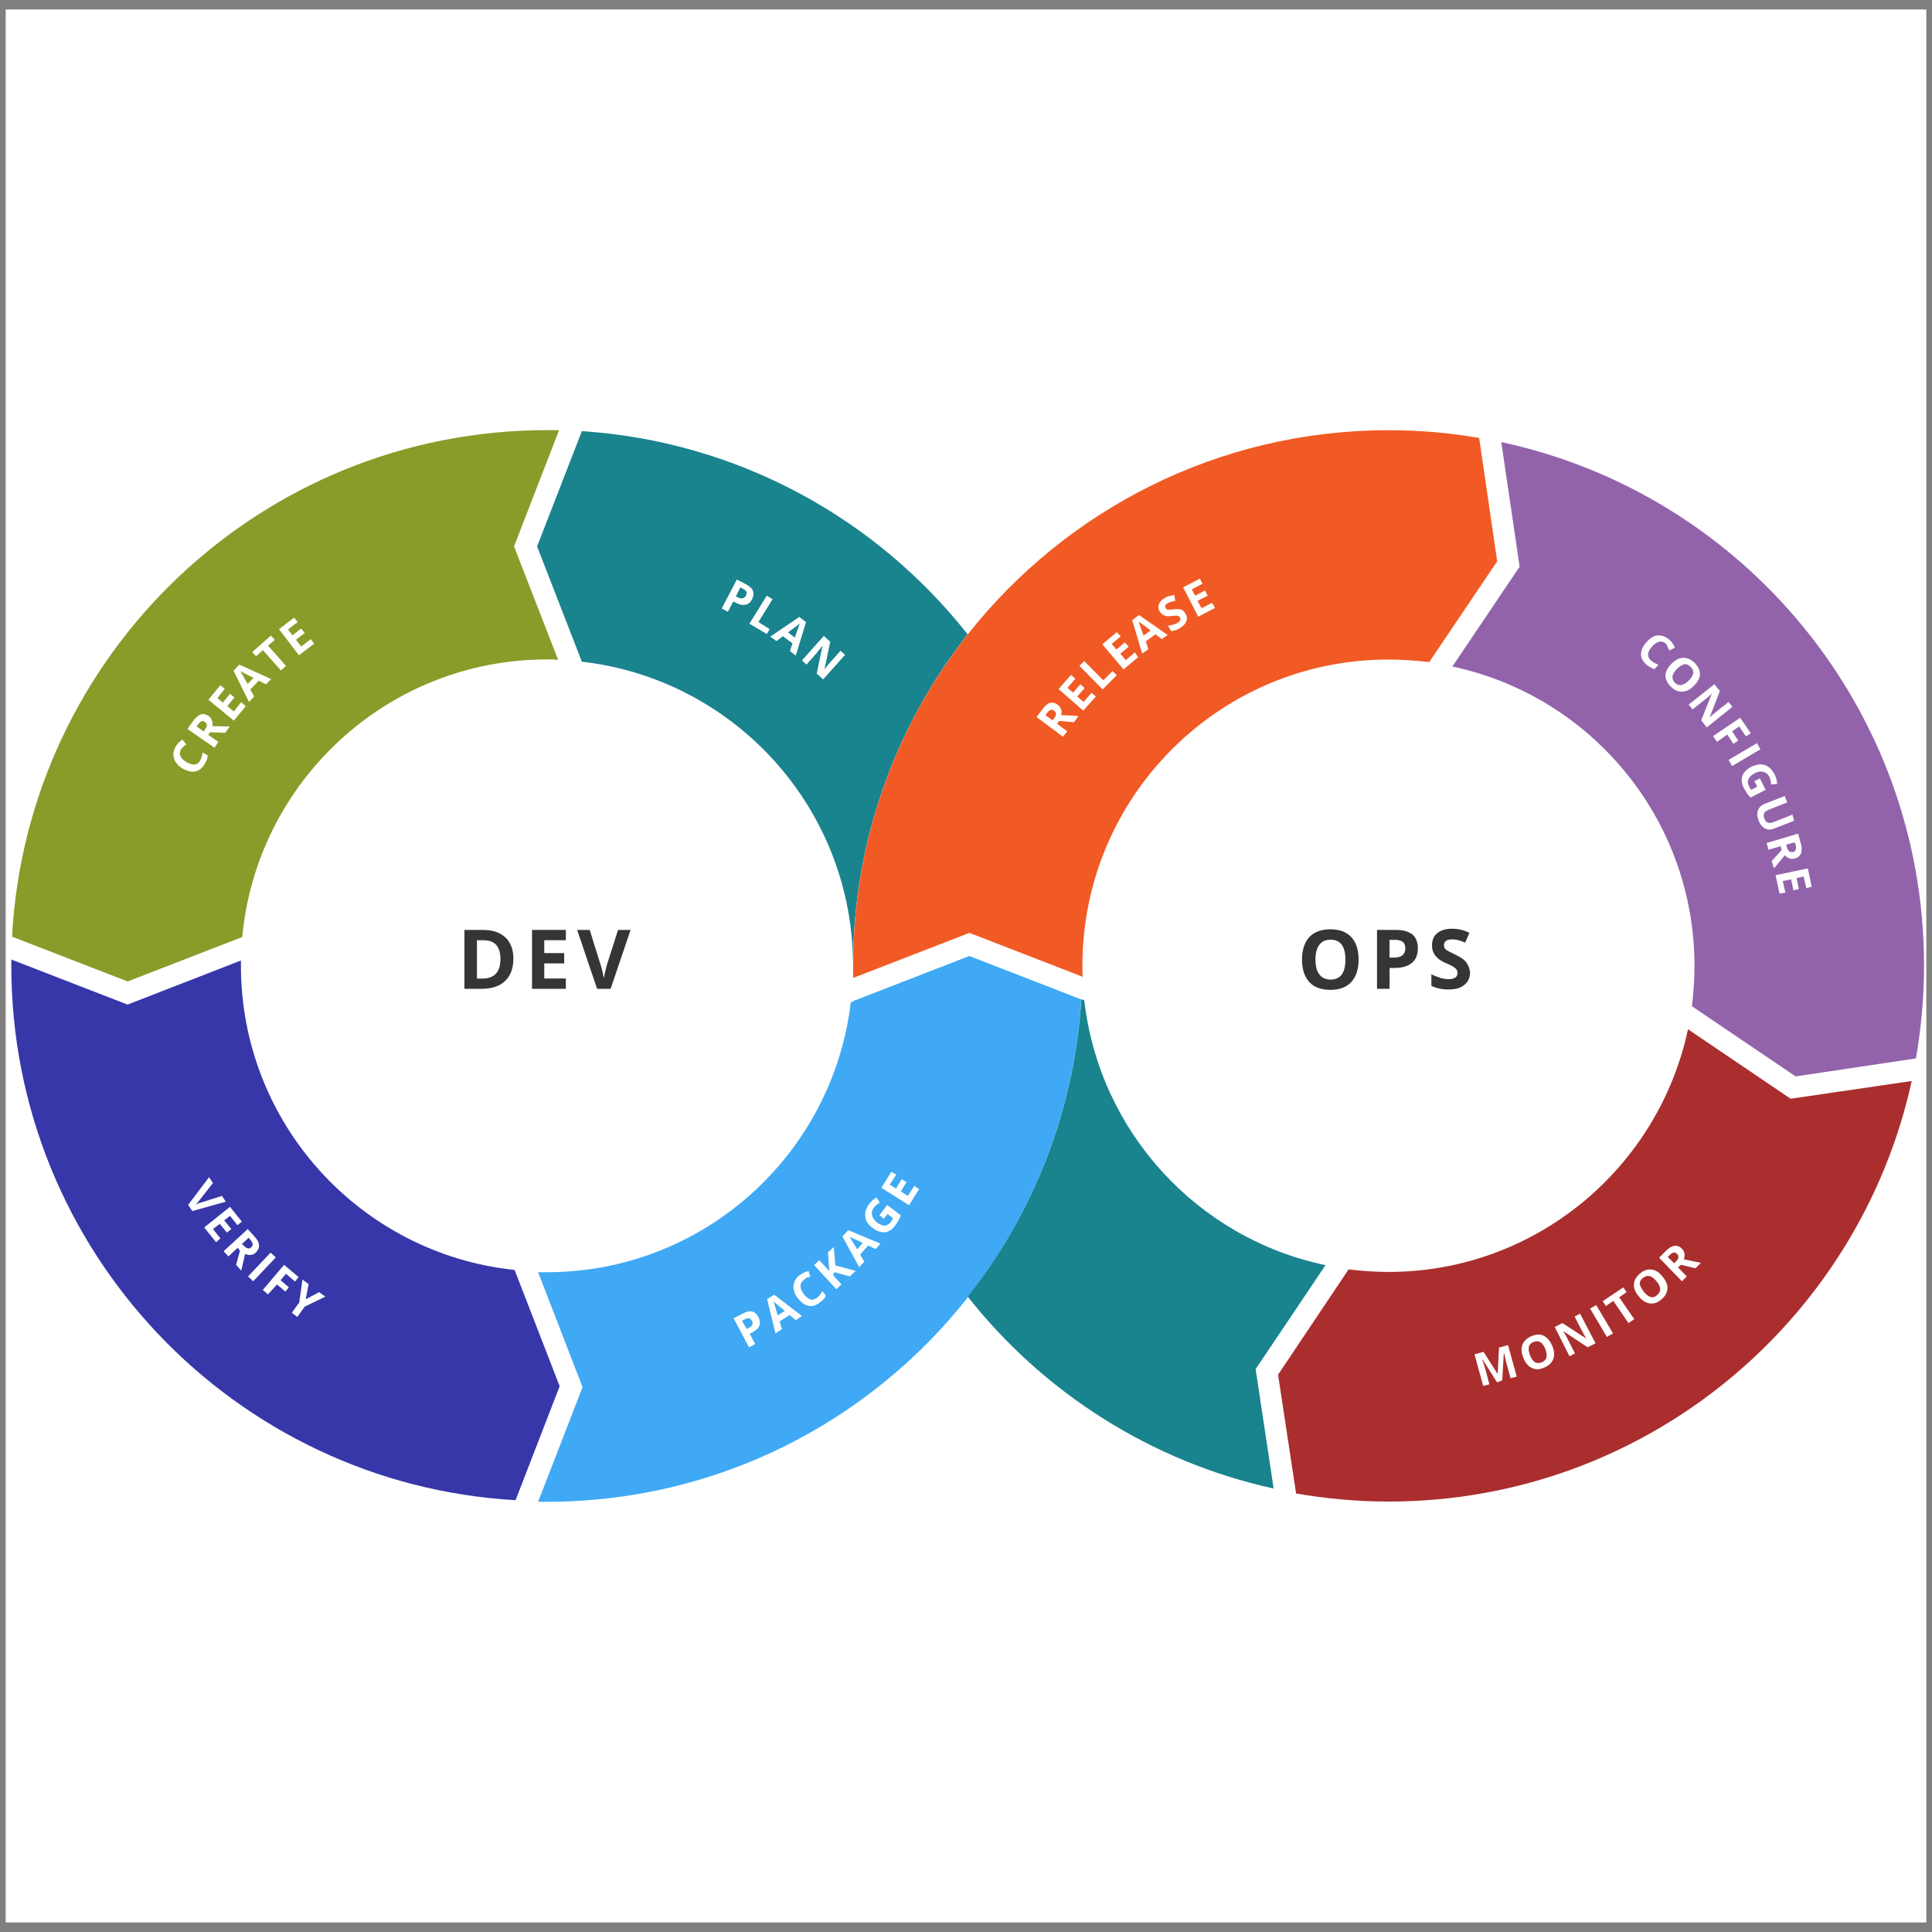 <?xml version="1.0"?>
<svg width="340" height="340" xmlns="http://www.w3.org/2000/svg" xmlns:svg="http://www.w3.org/2000/svg" enable-background="new 0 0 600 340" version="1.1" xml:space="preserve">
 <rect width="100%" height="100%" fill="#808080" stroke="none"/>
 <style type="text/css">.st0{fill:#353535;}
	.st1{fill:#19838E;}
	.st2{fill:#3737AA;}
	.st3{fill:#8B9B29;}
	.st4{fill:none;}
	.st5{fill:#3FA9F5;}
	.st6{fill:#F15A24;}
	.st7{fill:#9263AB;}
	.st8{fill:#AA2E2E;}
	.st9{fill:#FFFFFF;}</style>
 <g class="layer">
  <rect fill="#ffffff" height="335.65" id="svg_96" stroke="#ffffff" width="337" x="1.5" y="2.17"/>
  <g id="svg_1">
   <g id="svg_2">
    <path class="st0" d="m90.34,168.75c0,1.7 -0.51,3 -1.47,3.91c-0.96,0.91 -2.38,1.36 -4.19,1.36l-2.95,0l0,-10.37l3.29,0c1.7,0 3,0.45 3.97,1.36c0.91,0.91 1.36,2.15 1.36,3.74l-0.01,0zm-2.27,0.06c0,-2.21 -0.96,-3.34 -2.95,-3.34l-1.19,0l0,6.74l0.96,0c2.1,0 3.17,-1.13 3.17,-3.4l0.01,0z" id="svg_3"/>
    <path class="st0" d="m99.58,174.02l-5.95,0l0,-10.37l5.95,0l0,1.81l-3.8,0l0,2.27l3.51,0l0,1.81l-3.51,0l0,2.66l3.8,0l0,1.81l0,0.01z" id="svg_4"/>
    <path class="st0" d="m108.76,163.65l2.21,0l-3.51,10.37l-2.38,0l-3.51,-10.37l2.21,0l1.93,6.18c0.11,0.34 0.23,0.79 0.34,1.25c0.11,0.51 0.17,0.85 0.23,1.02c0.06,-0.45 0.23,-1.19 0.51,-2.27l1.98,-6.18l-0.01,0z" id="svg_5"/>
   </g>
   <g id="svg_6">
    <path class="st0" d="m239.09,168.87c0,1.7 -0.45,3.06 -1.3,3.97s-2.1,1.36 -3.68,1.36c-1.59,0 -2.83,-0.45 -3.68,-1.36s-1.3,-2.27 -1.3,-3.97c0,-1.7 0.45,-3.06 1.3,-3.97c0.85,-0.91 2.1,-1.36 3.68,-1.36s2.83,0.45 3.68,1.36c0.85,0.91 1.3,2.21 1.3,3.97zm-7.59,0c0,1.13 0.23,2.04 0.68,2.61c0.45,0.57 1.08,0.91 1.98,0.91c1.76,0 2.61,-1.19 2.61,-3.51c0,-2.32 -0.85,-3.51 -2.61,-3.51c-0.85,0 -1.53,0.28 -1.98,0.91c-0.45,0.57 -0.68,1.42 -0.68,2.61l0,-0.02z" id="svg_7"/>
    <path class="st0" d="m249.52,166.88c0,1.13 -0.34,1.98 -1.02,2.55c-0.68,0.57 -1.7,0.91 -3,0.91l-0.96,0l0,3.68l-2.21,0l0,-10.37l3.34,0c1.25,0 2.21,0.28 2.89,0.79c0.62,0.57 0.96,1.36 0.96,2.44zm-4.99,1.64l0.74,0c0.68,0 1.19,-0.11 1.53,-0.4c0.34,-0.28 0.51,-0.68 0.51,-1.19c0,-0.51 -0.11,-0.91 -0.4,-1.13c-0.28,-0.23 -0.74,-0.4 -1.3,-0.4l-1.08,0l0,3.12z" id="svg_8"/>
    <path class="st0" d="m258.7,171.13c0,0.96 -0.34,1.7 -1.02,2.21c-0.68,0.57 -1.59,0.79 -2.83,0.79c-1.13,0 -2.1,-0.23 -2.95,-0.62l0,-2.04c0.68,0.34 1.3,0.51 1.76,0.68c0.51,0.11 0.91,0.17 1.3,0.17c0.51,0 0.85,-0.11 1.13,-0.28c0.28,-0.17 0.4,-0.45 0.4,-0.85c0,-0.23 -0.06,-0.4 -0.17,-0.57s-0.28,-0.28 -0.51,-0.45c-0.23,-0.17 -0.68,-0.4 -1.36,-0.68c-0.62,-0.28 -1.13,-0.57 -1.42,-0.85s-0.57,-0.57 -0.74,-0.96c-0.17,-0.34 -0.28,-0.79 -0.28,-1.3c0,-0.91 0.28,-1.64 0.91,-2.15c0.62,-0.51 1.47,-0.79 2.61,-0.79c0.57,0 1.08,0.06 1.53,0.17c0.51,0.11 1.02,0.28 1.53,0.57l-0.74,1.7c-0.57,-0.23 -1.02,-0.4 -1.36,-0.45c-0.34,-0.11 -0.74,-0.11 -1.08,-0.11c-0.4,0 -0.74,0.11 -0.96,0.28c-0.23,0.17 -0.34,0.45 -0.34,0.74c0,0.17 0.06,0.34 0.11,0.51c0.11,0.17 0.23,0.28 0.45,0.4c0.17,0.11 0.68,0.4 1.42,0.74c0.96,0.45 1.64,0.91 1.98,1.42s0.62,1.13 0.62,1.76l0.01,-0.04z" id="svg_9"/>
   </g>
   <g id="svg_10">
    <path class="st1" d="m102.41,116.45c26.86,3.06 47.71,25.84 47.71,53.49c0,-21.99 7.54,-42.27 20.17,-58.31c-16.09,-20.4 -40.4,-33.94 -67.89,-35.76l-7.88,20.29l7.88,20.29l0.01,0z" id="svg_11"/>
   </g>
   <g id="svg_12">
    <path class="st2" d="m90.57,223.49c-27.09,-2.83 -48.17,-25.73 -48.17,-53.55c0,-0.28 0,-0.62 0,-0.91l-19.95,7.76l-20.46,-7.93c0,0.34 0,0.74 0,1.08c0,50.21 39.27,91.23 88.74,94.07l7.76,-20.06l-7.93,-20.46l0.01,0z" id="svg_13"/>
   </g>
   <g id="svg_14">
    <path class="st0" d="m190.7,173.91c0,0 0,0 0,0c0,0 0,0 0,0z" id="svg_15"/>
   </g>
   <g id="svg_16">
    <path class="st0" d="m190.53,171.93c0,-0.68 -0.06,-1.3 -0.06,-1.98c0,0.68 0,1.3 0,1.98c0,0 0,0 0,0l0.06,0z" id="svg_17"/>
   </g>
   <g id="svg_18">
    <path class="st3" d="m42.63,164.9c2.55,-27.37 25.56,-48.85 53.61,-48.85c0.68,0 1.3,0 1.98,0.06l-7.76,-19.95l7.93,-20.46c-0.74,0 -1.47,0 -2.15,0c-50.32,0 -91.46,39.44 -94.12,89.14l20.34,7.88l20.17,-7.82z" id="svg_19"/>
   </g>
   <g id="svg_20">
    <polygon class="st4" id="svg_21" points="151.033,175.78 150.297,176.063 150.297,176.063 "/>
   </g>
   <g id="svg_22">
    <g id="svg_23">
     <path class="st5" d="m150.3,176.06l0,0c0,0 0,-0.06 0,-0.06l0,0.06z" id="svg_24"/>
    </g>
    <g id="svg_25">
     <path class="st5" d="m190.3,175.89l-19.72,-7.65l-19.27,7.48l0,0l-0.28,0.11l-0.74,0.28c0,0 0,0 0,0.06c0,0 0,0 0,0l-0.57,0.23c-3.17,26.75 -25.9,47.49 -53.49,47.49c-0.51,0 -1.02,0 -1.53,0l7.82,20.23l-7.82,20.17c0.51,0 1.02,0 1.53,0c30.03,0 56.78,-14.05 74.06,-35.93c0,0 0,-0.06 0,-0.06c11.5,-14.68 18.76,-32.75 20,-52.42l0.01,0.01z" id="svg_26"/>
    </g>
    <g id="svg_27">
     <path class="st5" d="m150.3,176.01c0,0 0,0 0,0l0,0l0,0z" id="svg_28"/>
    </g>
   </g>
   <g id="svg_29">
    <g id="svg_30">
     <polygon class="st6" id="svg_31" points="150.127,172.097 150.127,172.097 150.127,172.097 "/>
    </g>
    <g id="svg_32">
     <path class="st6" d="m150.13,172.15l0,0c0,-0.06 0,0 0,0l0,0z" id="svg_33"/>
    </g>
    <g id="svg_34">
     <path class="st6" d="m260.29,77.07c-5.21,-0.91 -10.54,-1.36 -15.92,-1.36c-30.03,0 -56.78,14.05 -74.06,35.93c-12.64,16.04 -20.17,36.27 -20.17,58.31c0,0.74 0,1.47 0,2.15l20.46,-7.93l19.89,7.71c0,-0.68 0,-1.3 0,-1.98c0,-29.75 24.14,-53.83 53.83,-53.83c2.44,0 4.82,0.17 7.2,0.45l11.96,-17.74l-3.17,-21.7l-0.02,-0.01z" id="svg_35"/>
    </g>
   </g>
   <g id="svg_36">
    <path class="st7" d="m337.18,186.26c0.91,-5.33 1.42,-10.77 1.42,-16.32c0,-45.22 -31.85,-83.02 -74.4,-92.14l3.23,21.93l-11.84,17.57c24.37,5.16 42.61,26.8 42.61,52.7c0,2.38 -0.17,4.76 -0.45,7.08l18.25,12.35l21.19,-3.17l-0.01,0z" id="svg_37"/>
   </g>
   <g id="svg_38">
    <path class="st8" d="m297.06,181.11c-5.16,24.37 -26.8,42.73 -52.7,42.73c-2.38,0 -4.7,-0.17 -7.03,-0.45l-12.41,18.53l3.17,20.91c5.27,0.91 10.71,1.42 16.26,1.42c45.11,0 82.79,-31.68 92.08,-74.01l-21.31,3.12l-18.08,-12.24l0.02,-0.01z" id="svg_39"/>
   </g>
   <g id="svg_40">
    <path class="st1" d="m233.26,222.64c-22.5,-4.7 -39.78,-23.4 -42.44,-46.58l-0.51,-0.23c-1.25,19.72 -8.5,37.8 -20,52.36c13.26,16.83 32.19,29.01 53.83,33.77l-3.17,-21.02l12.3,-18.3l-0.01,0z" id="svg_41"/>
   </g>
   <g id="svg_42">
    <path class="st9" d="m186.05,127.39l1.76,1.3l-0.74,0.96l-4.65,-3.46l1.02,-1.36c0.45,-0.62 0.91,-1.02 1.36,-1.13c0.45,-0.11 0.91,0 1.36,0.34c0.28,0.23 0.45,0.45 0.57,0.79c0.11,0.28 0.11,0.62 0,1.02c1.59,0.06 2.55,0.11 3.06,0.17l-0.79,1.08l-2.61,-0.23l-0.34,0.51l0,0.01zm-0.79,-0.62l0.23,-0.34c0.23,-0.28 0.34,-0.57 0.34,-0.79c0,-0.23 -0.11,-0.4 -0.34,-0.57c-0.23,-0.17 -0.45,-0.23 -0.62,-0.11c-0.23,0.06 -0.45,0.28 -0.68,0.62l-0.23,0.28l1.3,0.91z" id="svg_43"/>
    <path class="st9" d="m192.85,122.57l-2.21,2.49l-4.36,-3.8l2.21,-2.49l0.74,0.68l-1.36,1.59l0.96,0.85l1.3,-1.47l0.74,0.68l-1.3,1.47l1.13,0.96l1.36,-1.59l0.79,0.62l0,0.01z" id="svg_44"/>
    <path class="st9" d="m194.04,121.32l-4.08,-4.14l0.85,-0.85l3.34,3.4l1.64,-1.64l0.74,0.74l-2.49,2.49z" id="svg_45"/>
    <path class="st9" d="m200.28,115.66l-2.55,2.15l-3.74,-4.42l2.55,-2.15l0.68,0.74l-1.59,1.36l0.85,0.96l1.47,-1.25l0.68,0.74l-1.47,1.25l0.96,1.13l1.59,-1.36l0.57,0.85z" id="svg_46"/>
    <path class="st9" d="m204.47,112.48l-1.13,-0.85l-1.7,1.25l0.45,1.36l-1.08,0.79l-1.76,-5.89l1.19,-0.91l5.04,3.51l-1.02,0.74l0.01,0zm-1.98,-1.53c-1.02,-0.79 -1.64,-1.25 -1.76,-1.3c-0.11,-0.11 -0.23,-0.17 -0.34,-0.23c0.11,0.34 0.4,1.13 0.85,2.44l1.25,-0.91z" id="svg_47"/>
    <path class="st9" d="m208.61,107.95c0.28,0.45 0.34,0.91 0.17,1.36c-0.17,0.45 -0.51,0.85 -1.08,1.19c-0.51,0.34 -1.08,0.51 -1.59,0.57l-0.57,-0.96c0.4,-0.06 0.79,-0.11 1.02,-0.23c0.28,-0.06 0.51,-0.17 0.68,-0.28c0.23,-0.11 0.4,-0.28 0.45,-0.45c0.06,-0.17 0.06,-0.34 -0.06,-0.51c-0.06,-0.11 -0.11,-0.17 -0.23,-0.23c-0.11,-0.06 -0.23,-0.06 -0.4,-0.06c-0.17,0 -0.45,0 -0.85,0.06c-0.4,0.06 -0.68,0.06 -0.91,0c-0.23,-0.06 -0.45,-0.11 -0.62,-0.23c-0.17,-0.11 -0.34,-0.28 -0.51,-0.51c-0.28,-0.45 -0.34,-0.85 -0.17,-1.3c0.17,-0.45 0.45,-0.79 1.02,-1.13c0.28,-0.17 0.51,-0.28 0.79,-0.34c0.28,-0.06 0.57,-0.17 0.91,-0.17l0.17,1.02c-0.34,0.06 -0.57,0.11 -0.79,0.17c-0.17,0.06 -0.4,0.17 -0.57,0.23c-0.17,0.11 -0.34,0.28 -0.4,0.4c-0.06,0.17 -0.06,0.28 0.06,0.45c0.06,0.11 0.11,0.17 0.23,0.23c0.11,0.06 0.17,0.06 0.34,0.06s0.4,0 0.85,-0.06c0.62,-0.06 1.02,-0.06 1.36,0.06c0.28,0.11 0.51,0.34 0.68,0.68l0.02,-0.02z" id="svg_48"/>
    <path class="st9" d="m213.82,106.99l-2.95,1.53l-2.66,-5.16l2.95,-1.53l0.45,0.91l-1.87,0.96l0.57,1.13l1.76,-0.91l0.45,0.91l-1.76,0.91l0.68,1.3l1.87,-0.96l0.51,0.91z" id="svg_49"/>
   </g>
   <g id="svg_50">
    <path class="st9" d="m132.39,105.4c-0.28,0.57 -0.68,0.91 -1.19,1.02c-0.51,0.11 -1.08,0 -1.7,-0.34l-0.45,-0.23l-0.96,1.81l-1.08,-0.57l2.66,-5.1l1.64,0.85c0.62,0.34 1.02,0.68 1.19,1.13c0.17,0.4 0.11,0.91 -0.11,1.42l0,0.01zm-2.89,-0.45l0.34,0.17c0.34,0.17 0.62,0.23 0.85,0.17c0.23,-0.06 0.4,-0.17 0.57,-0.45c0.11,-0.28 0.17,-0.45 0.11,-0.68c-0.06,-0.17 -0.28,-0.34 -0.57,-0.51l-0.51,-0.28l-0.79,1.59l0,-0.01z" id="svg_51"/>
    <path class="st9" d="m131.88,109.76l3.06,-4.93l1.02,0.62l-2.49,4.02l1.98,1.25l-0.51,0.85l-3.06,-1.81z" id="svg_52"/>
    <path class="st9" d="m139.02,114.58l0.45,-1.36l-1.7,-1.25l-1.13,0.85l-1.08,-0.79l5.1,-3.46l1.19,0.91l-1.81,5.89l-1.02,-0.79zm0.85,-2.38c0.45,-1.25 0.68,-1.93 0.74,-2.1c0.06,-0.17 0.11,-0.28 0.17,-0.4c-0.28,0.23 -0.96,0.74 -2.1,1.59l1.19,0.91z" id="svg_53"/>
    <path class="st9" d="m144.86,119.57l-1.13,-1.02l1.02,-4.93l0,0c-0.45,0.62 -0.85,1.02 -1.02,1.3l-1.81,2.04l-0.79,-0.74l3.85,-4.31l1.13,1.02l-1.02,4.87l0,0c0.45,-0.57 0.79,-1.02 1.02,-1.25l1.81,-2.04l0.79,0.74l-3.85,4.31l0,0.01z" id="svg_54"/>
   </g>
   <g id="svg_55">
    <path class="st9" d="m31.86,131.86c-0.23,0.4 -0.28,0.79 -0.11,1.19c0.17,0.4 0.51,0.74 1.08,1.08c1.13,0.62 1.93,0.57 2.38,-0.28c0.23,-0.34 0.34,-0.85 0.45,-1.42l0.91,0.51c-0.06,0.51 -0.23,1.02 -0.57,1.53c-0.4,0.74 -0.96,1.13 -1.64,1.3c-0.68,0.11 -1.42,-0.06 -2.21,-0.51c-0.51,-0.28 -0.91,-0.68 -1.19,-1.08c-0.28,-0.4 -0.4,-0.85 -0.45,-1.36c0,-0.45 0.11,-0.96 0.4,-1.42c0.28,-0.51 0.68,-0.91 1.19,-1.25l0.68,0.85c-0.17,0.11 -0.4,0.28 -0.57,0.45c-0.06,0.06 -0.23,0.23 -0.34,0.4l-0.01,0.01z" id="svg_56"/>
    <path class="st9" d="m36.62,129.31l1.81,1.25l-0.68,1.02l-4.76,-3.29l0.96,-1.36c0.45,-0.62 0.91,-1.02 1.36,-1.19c0.45,-0.17 0.91,-0.06 1.42,0.28c0.28,0.17 0.45,0.45 0.57,0.74c0.11,0.28 0.11,0.62 0.06,1.02c1.59,0.06 2.55,0.06 3.06,0.06l-0.79,1.13l-2.61,-0.11l-0.4,0.45zm-0.79,-0.57l0.23,-0.34c0.23,-0.34 0.34,-0.57 0.34,-0.79c0,-0.23 -0.11,-0.4 -0.34,-0.57c-0.23,-0.17 -0.45,-0.17 -0.62,-0.11c-0.23,0.11 -0.4,0.28 -0.62,0.62l-0.23,0.28l1.25,0.91l-0.01,0z" id="svg_57"/>
    <path class="st9" d="m43.25,124.27l-2.1,2.55l-4.48,-3.68l2.1,-2.55l0.79,0.62l-1.3,1.64l0.96,0.79l1.25,-1.53l0.79,0.62l-1.25,1.53l1.13,0.96l1.3,-1.64l0.79,0.68l0.02,0.01z" id="svg_58"/>
    <path class="st9" d="m46.82,120.42l-1.3,-0.62l-1.47,1.53l0.68,1.25l-0.91,0.96l-2.72,-5.5l1.02,-1.08l5.61,2.55l-0.91,0.91zm-2.21,-1.13c-1.19,-0.57 -1.81,-0.91 -1.98,-1.02c-0.17,-0.06 -0.28,-0.17 -0.34,-0.17c0.17,0.28 0.62,1.08 1.3,2.27l1.02,-1.08z" id="svg_59"/>
    <path class="st9" d="m50.34,117.19l-0.91,0.79l-3.17,-3.57l-1.19,1.08l-0.68,-0.74l3.29,-2.89l0.68,0.74l-1.19,1.02l3.17,3.57z" id="svg_60"/>
    <path class="st9" d="m55.27,113.28l-2.66,2.04l-3.51,-4.59l2.66,-2.04l0.62,0.79l-1.7,1.3l0.79,1.02l1.53,-1.19l0.62,0.79l-1.53,1.19l0.91,1.19l1.7,-1.3l0.57,0.79l0,0.01z" id="svg_61"/>
   </g>
   <g id="svg_62">
    <path class="st9" d="m39.06,210.46l0.68,1.02l-5.89,1.64l-0.74,-1.08l3.68,-4.87l0.68,1.02l-2.21,2.83c-0.11,0.17 -0.28,0.34 -0.45,0.57c-0.17,0.23 -0.34,0.34 -0.4,0.4c0.23,-0.11 0.62,-0.28 1.25,-0.45l3.4,-1.08z" id="svg_63"/>
    <path class="st9" d="m38.04,218.62l-2.1,-2.61l4.53,-3.63l2.1,2.61l-0.79,0.62l-1.3,-1.64l-1.02,0.79l1.25,1.53l-0.79,0.62l-1.25,-1.53l-1.19,0.91l1.3,1.64l-0.74,0.68l0,0.01z" id="svg_64"/>
    <path class="st9" d="m41.84,219.58l-1.64,1.53l-0.85,-0.91l4.25,-3.91l1.13,1.25c0.51,0.57 0.85,1.08 0.85,1.59c0.06,0.45 -0.17,0.91 -0.57,1.3c-0.23,0.23 -0.51,0.4 -0.85,0.4c-0.34,0.06 -0.68,0 -1.02,-0.17c-0.34,1.53 -0.57,2.49 -0.68,2.95l-0.91,-1.02l0.68,-2.49l-0.4,-0.51l0.01,-0.01zm0.74,-0.68l0.28,0.28c0.28,0.28 0.51,0.45 0.74,0.51s0.45,0 0.62,-0.23c0.23,-0.17 0.28,-0.4 0.23,-0.62c-0.06,-0.23 -0.23,-0.45 -0.45,-0.74l-0.23,-0.28l-1.19,1.08z" id="svg_65"/>
    <path class="st9" d="m43.65,224.63l3.97,-4.19l0.91,0.85l-3.97,4.19l-0.91,-0.85z" id="svg_66"/>
    <path class="st9" d="m47.16,227.8l-0.91,-0.79l3.74,-4.42l2.55,2.15l-0.62,0.79l-1.59,-1.36l-0.96,1.13l1.47,1.25l-0.62,0.74l-1.47,-1.25l-1.59,1.76z" id="svg_67"/>
    <path class="st9" d="m53.79,228.65l2.38,-1.25l1.08,0.79l-3.63,1.76l-1.3,1.81l-0.96,-0.74l1.3,-1.81l0.57,-4.02l1.08,0.79l-0.51,2.66l-0.01,0.01z" id="svg_68"/>
   </g>
   <g id="svg_69">
    <path class="st9" d="m263.46,243.27l-2.55,-4.02l-0.06,0c0.28,0.85 0.45,1.47 0.57,1.76l0.68,2.61l-1.08,0.28l-1.53,-5.55l1.59,-0.45l2.49,3.91l0,0l0.23,-4.65l1.59,-0.45l1.53,5.55l-1.08,0.28l-0.74,-2.66c-0.06,-0.11 -0.06,-0.28 -0.11,-0.45c-0.06,-0.17 -0.11,-0.62 -0.28,-1.3l-0.06,0l-0.28,4.76l-0.91,0.4l0,-0.02z" id="svg_70"/>
    <path class="st9" d="m273.21,236.92c0.34,0.91 0.4,1.64 0.11,2.32c-0.28,0.62 -0.79,1.13 -1.64,1.47c-0.85,0.34 -1.53,0.34 -2.15,0c-0.62,-0.28 -1.13,-0.91 -1.47,-1.81c-0.34,-0.91 -0.4,-1.64 -0.11,-2.32c0.28,-0.62 0.79,-1.13 1.64,-1.47c0.85,-0.34 1.53,-0.34 2.15,0c0.62,0.34 1.08,0.91 1.47,1.81zm-3.97,1.53c0.23,0.62 0.51,1.02 0.85,1.25c0.34,0.23 0.74,0.23 1.19,0.06c0.91,-0.34 1.13,-1.13 0.68,-2.32c-0.45,-1.19 -1.13,-1.64 -2.04,-1.3c-0.45,0.17 -0.74,0.45 -0.85,0.85c-0.11,0.34 -0.06,0.85 0.17,1.47l0,-0.01z" id="svg_71"/>
    <path class="st9" d="m280.8,236.41l-1.42,0.68l-4.19,-2.78l-0.06,0c0.4,0.68 0.68,1.13 0.79,1.42l1.25,2.44l-0.96,0.51l-2.61,-5.16l1.36,-0.68l4.19,2.72l0,0c-0.4,-0.68 -0.62,-1.13 -0.79,-1.42l-1.25,-2.44l0.96,-0.51l2.72,5.21l0.01,0.01z" id="svg_72"/>
    <path class="st9" d="m282.78,235.28l-2.95,-4.99l1.08,-0.62l2.95,4.99l-1.08,0.62z" id="svg_73"/>
    <path class="st9" d="m287.6,232.16l-1.02,0.68l-2.66,-3.91l-1.3,0.91l-0.57,-0.85l3.63,-2.44l0.57,0.85l-1.3,0.91l2.66,3.85l-0.01,0z" id="svg_74"/>
    <path class="st9" d="m292.59,224.68c0.62,0.74 0.91,1.47 0.85,2.15c-0.06,0.68 -0.4,1.3 -1.08,1.87c-0.68,0.57 -1.36,0.79 -2.04,0.68c-0.68,-0.11 -1.36,-0.51 -1.93,-1.25c-0.62,-0.74 -0.91,-1.47 -0.85,-2.15c0.06,-0.68 0.4,-1.3 1.08,-1.87c0.68,-0.57 1.36,-0.79 2.04,-0.68c0.68,0.06 1.3,0.45 1.93,1.25zm-3.29,2.66c0.4,0.51 0.79,0.79 1.19,0.91c0.4,0.11 0.79,0 1.13,-0.34c0.74,-0.62 0.74,-1.42 -0.11,-2.44c-0.85,-1.02 -1.59,-1.19 -2.38,-0.57c-0.4,0.28 -0.57,0.68 -0.57,1.08c0.11,0.4 0.34,0.85 0.74,1.36z" id="svg_75"/>
    <path class="st9" d="m295.31,223.04l1.53,1.59l-0.85,0.85l-4.02,-4.14l1.19,-1.19c0.57,-0.57 1.08,-0.85 1.53,-0.91c0.45,-0.06 0.91,0.11 1.3,0.51c0.23,0.23 0.4,0.51 0.45,0.85c0.06,0.34 0,0.68 -0.11,1.02c1.53,0.34 2.55,0.51 3,0.62l-0.96,0.96l-2.55,-0.62l-0.51,0.45l0,0.01zm-0.68,-0.74l0.28,-0.28c0.28,-0.28 0.45,-0.51 0.45,-0.74c0.06,-0.23 -0.06,-0.45 -0.23,-0.62c-0.17,-0.17 -0.4,-0.28 -0.62,-0.23c-0.23,0.06 -0.45,0.23 -0.74,0.51l-0.28,0.28l1.13,1.08l0.01,0z" id="svg_76"/>
   </g>
   <g id="svg_77">
    <path class="st9" d="m133.47,231.77c0.28,0.57 0.34,1.08 0.17,1.53c-0.17,0.45 -0.62,0.85 -1.25,1.19l-0.45,0.23l0.96,1.81l-1.08,0.57l-2.72,-5.1l1.64,-0.85c0.62,-0.34 1.13,-0.45 1.64,-0.34c0.4,0.11 0.79,0.4 1.08,0.96l0.01,0zm-2.04,2.1l0.34,-0.17c0.34,-0.17 0.57,-0.4 0.62,-0.57c0.11,-0.23 0.06,-0.45 -0.06,-0.68c-0.11,-0.23 -0.28,-0.4 -0.51,-0.45c-0.23,-0.06 -0.45,0 -0.74,0.17l-0.51,0.28l0.85,1.42l0.01,0z" id="svg_78"/>
    <path class="st9" d="m140.04,232.33l-1.08,-0.91l-1.76,1.13l0.4,1.36l-1.13,0.74l-1.47,-6.01l1.25,-0.79l4.87,3.74l-1.08,0.74zm-1.93,-1.64c-1.02,-0.85 -1.59,-1.3 -1.7,-1.42c-0.11,-0.11 -0.23,-0.23 -0.28,-0.28c0.11,0.34 0.34,1.19 0.74,2.49l1.25,-0.79l-0.01,0z" id="svg_79"/>
    <path class="st9" d="m141.4,225.31c-0.34,0.28 -0.57,0.62 -0.51,1.08c0,0.45 0.23,0.91 0.57,1.36c0.79,1.02 1.59,1.25 2.32,0.62c0.34,-0.23 0.62,-0.62 0.96,-1.13l0.62,0.79c-0.23,0.45 -0.62,0.85 -1.08,1.19c-0.68,0.51 -1.3,0.74 -1.98,0.57c-0.68,-0.11 -1.3,-0.57 -1.87,-1.3c-0.4,-0.45 -0.62,-0.96 -0.74,-1.47c-0.11,-0.51 -0.06,-0.96 0.11,-1.42c0.17,-0.45 0.45,-0.85 0.91,-1.19c0.45,-0.34 0.96,-0.57 1.59,-0.74l0.28,1.02c-0.23,0.06 -0.45,0.11 -0.68,0.17c-0.17,0.23 -0.34,0.28 -0.51,0.45l0.01,0z" id="svg_80"/>
    <path class="st9" d="m150.58,223.66l-1.02,0.96l-2.78,-0.74l-0.11,0.62l1.42,1.53l-0.91,0.85l-3.91,-4.25l0.91,-0.85l1.81,1.93l-0.11,-0.85l-0.17,-2.49l1.02,-0.91l0.28,3.23l3.57,0.96l0,0.01z" id="svg_81"/>
    <path class="st9" d="m154.09,219.81l-1.3,-0.62l-1.42,1.59l0.74,1.25l-0.91,0.96l-2.95,-5.38l1.02,-1.13l5.67,2.38l-0.85,0.96l0,-0.01zm-2.27,-1.08c-1.19,-0.57 -1.87,-0.85 -1.98,-0.91c-0.17,-0.06 -0.28,-0.11 -0.34,-0.17c0.17,0.28 0.62,1.02 1.36,2.21l0.96,-1.13z" id="svg_82"/>
    <path class="st9" d="m154.77,213.86l1.36,-1.81l2.38,1.81c-0.11,0.4 -0.28,0.68 -0.45,1.02c-0.17,0.28 -0.34,0.57 -0.57,0.85c-0.51,0.68 -1.13,1.08 -1.81,1.13c-0.68,0.06 -1.42,-0.23 -2.15,-0.79c-0.74,-0.57 -1.19,-1.19 -1.25,-1.93c-0.11,-0.74 0.11,-1.47 0.68,-2.27c0.34,-0.45 0.79,-0.85 1.3,-1.13l0.57,0.91c-0.4,0.23 -0.79,0.51 -1.02,0.85c-0.34,0.4 -0.45,0.85 -0.34,1.36c0.11,0.45 0.4,0.91 0.85,1.25c0.51,0.4 0.96,0.57 1.36,0.57c0.4,0 0.79,-0.23 1.08,-0.62c0.17,-0.23 0.28,-0.45 0.4,-0.68l-0.96,-0.74l-0.68,0.85l-0.74,-0.62l-0.01,-0.01z" id="svg_83"/>
    <path class="st9" d="m161.74,209.27l-1.76,2.83l-4.87,-3.06l1.76,-2.83l0.85,0.51l-1.13,1.76l1.08,0.68l1.02,-1.64l0.85,0.51l-1.02,1.64l1.25,0.79l1.13,-1.76l0.85,0.57l-0.01,0z" id="svg_84"/>
   </g>
   <g id="svg_85">
    <path class="st9" d="m293.1,113.22c-0.34,-0.28 -0.74,-0.4 -1.13,-0.28c-0.4,0.11 -0.85,0.4 -1.25,0.85c-0.85,0.96 -0.91,1.81 -0.17,2.44c0.28,0.28 0.74,0.51 1.3,0.74l-0.68,0.79c-0.51,-0.17 -0.96,-0.4 -1.42,-0.79c-0.62,-0.57 -0.96,-1.13 -0.96,-1.81c0,-0.68 0.28,-1.36 0.91,-2.1c0.4,-0.45 0.79,-0.79 1.25,-1.02c0.45,-0.23 0.91,-0.28 1.42,-0.17c0.45,0.06 0.91,0.28 1.36,0.68c0.45,0.34 0.79,0.85 1.02,1.42l-0.96,0.51c-0.11,-0.23 -0.23,-0.45 -0.34,-0.62c-0.06,-0.34 -0.17,-0.51 -0.34,-0.62l-0.01,-0.02z" id="svg_86"/>
    <path class="st9" d="m298.08,120.7c-0.68,0.68 -1.36,1.02 -2.1,1.02c-0.68,0 -1.36,-0.28 -1.98,-0.91c-0.62,-0.62 -0.91,-1.3 -0.91,-1.98c0.06,-0.68 0.4,-1.36 1.08,-2.04c0.68,-0.68 1.36,-1.02 2.1,-1.02c0.68,0 1.36,0.28 1.98,0.91c0.62,0.62 0.91,1.3 0.91,1.98c0,0.68 -0.4,1.36 -1.08,2.04zm-2.95,-3c-0.45,0.45 -0.74,0.91 -0.79,1.3s0.06,0.79 0.4,1.13c0.68,0.68 1.47,0.57 2.44,-0.34c0.91,-0.91 1.08,-1.7 0.34,-2.44c-0.34,-0.34 -0.74,-0.51 -1.13,-0.45c-0.34,0.11 -0.79,0.34 -1.25,0.79l-0.01,0.01z" id="svg_87"/>
    <path class="st9" d="m300.35,128.01l-0.96,-1.25l1.87,-4.7l0,0c-0.57,0.51 -0.96,0.91 -1.25,1.08l-2.15,1.7l-0.68,-0.85l4.53,-3.57l0.96,1.19l-1.81,4.65l0,0c0.57,-0.51 0.96,-0.85 1.19,-1.02l2.15,-1.7l0.68,0.85l-4.53,3.63l0,-0.01z" id="svg_88"/>
    <path class="st9" d="m302.16,130.56l-0.68,-1.02l4.76,-3.23l1.87,2.72l-0.85,0.57l-1.19,-1.76l-1.25,0.85l1.08,1.64l-0.85,0.57l-1.08,-1.64l-1.81,1.3z" id="svg_89"/>
    <path class="st9" d="m304.2,133.73l4.99,-2.95l0.62,1.08l-4.99,2.95l-0.62,-1.08z" id="svg_90"/>
    <path class="st9" d="m309.7,136.96l1.02,2.04l-2.66,1.36c-0.28,-0.28 -0.51,-0.57 -0.68,-0.85c-0.17,-0.28 -0.34,-0.57 -0.51,-0.85c-0.4,-0.79 -0.45,-1.47 -0.23,-2.15c0.23,-0.62 0.79,-1.19 1.64,-1.59c0.85,-0.4 1.59,-0.51 2.32,-0.28c0.68,0.23 1.25,0.79 1.7,1.64c0.28,0.51 0.4,1.08 0.45,1.7l-1.08,0.06c0,-0.45 -0.11,-0.91 -0.28,-1.3c-0.23,-0.45 -0.57,-0.79 -1.08,-0.91c-0.45,-0.11 -0.96,-0.06 -1.47,0.23c-0.57,0.28 -0.91,0.62 -1.13,1.02c-0.17,0.4 -0.17,0.79 0.06,1.25c0.11,0.23 0.28,0.45 0.4,0.68l1.08,-0.57l-0.51,-0.96l0.96,-0.51l0,-0.01z" id="svg_91"/>
    <path class="st9" d="m315.71,144.44l-3.46,1.36c-0.4,0.17 -0.79,0.23 -1.13,0.17s-0.68,-0.23 -0.96,-0.51c-0.28,-0.28 -0.51,-0.62 -0.68,-1.08c-0.28,-0.68 -0.28,-1.3 -0.11,-1.81c0.23,-0.51 0.62,-0.91 1.25,-1.13l3.46,-1.36l0.45,1.13l-3.29,1.3c-0.4,0.17 -0.68,0.34 -0.79,0.62c-0.11,0.23 -0.11,0.57 0.06,0.96c0.17,0.4 0.34,0.62 0.62,0.68c0.28,0.11 0.62,0.06 1.02,-0.11l3.29,-1.3l0.28,1.08l-0.01,0z" id="svg_92"/>
    <path class="st9" d="m313.38,148.92l-2.15,0.62l-0.34,-1.19l5.55,-1.64l0.45,1.64c0.23,0.74 0.23,1.36 0.06,1.81c-0.17,0.45 -0.51,0.74 -1.08,0.91c-0.34,0.11 -0.62,0.11 -0.96,0c-0.28,-0.11 -0.57,-0.28 -0.79,-0.57c-1.02,1.19 -1.64,1.98 -1.93,2.32l-0.4,-1.3l1.76,-1.93l-0.17,-0.68l0,0.01zm0.96,-0.28l0.11,0.4c0.11,0.4 0.23,0.62 0.45,0.79c0.17,0.11 0.4,0.17 0.68,0.11c0.28,-0.06 0.4,-0.23 0.45,-0.45c0.06,-0.23 0.06,-0.51 -0.06,-0.91l-0.11,-0.34l-1.53,0.4l0.01,0z" id="svg_93"/>
    <path class="st9" d="m313.16,157.25l-0.68,-3.23l5.67,-1.19l0.68,3.23l-0.96,0.23l-0.45,-2.04l-1.25,0.28l0.4,1.93l-0.96,0.23l-0.4,-1.93l-1.47,0.28l0.45,2.04l-1.02,0.17l-0.01,0z" id="svg_94"/>
   </g>
  </g>
 </g>
</svg>